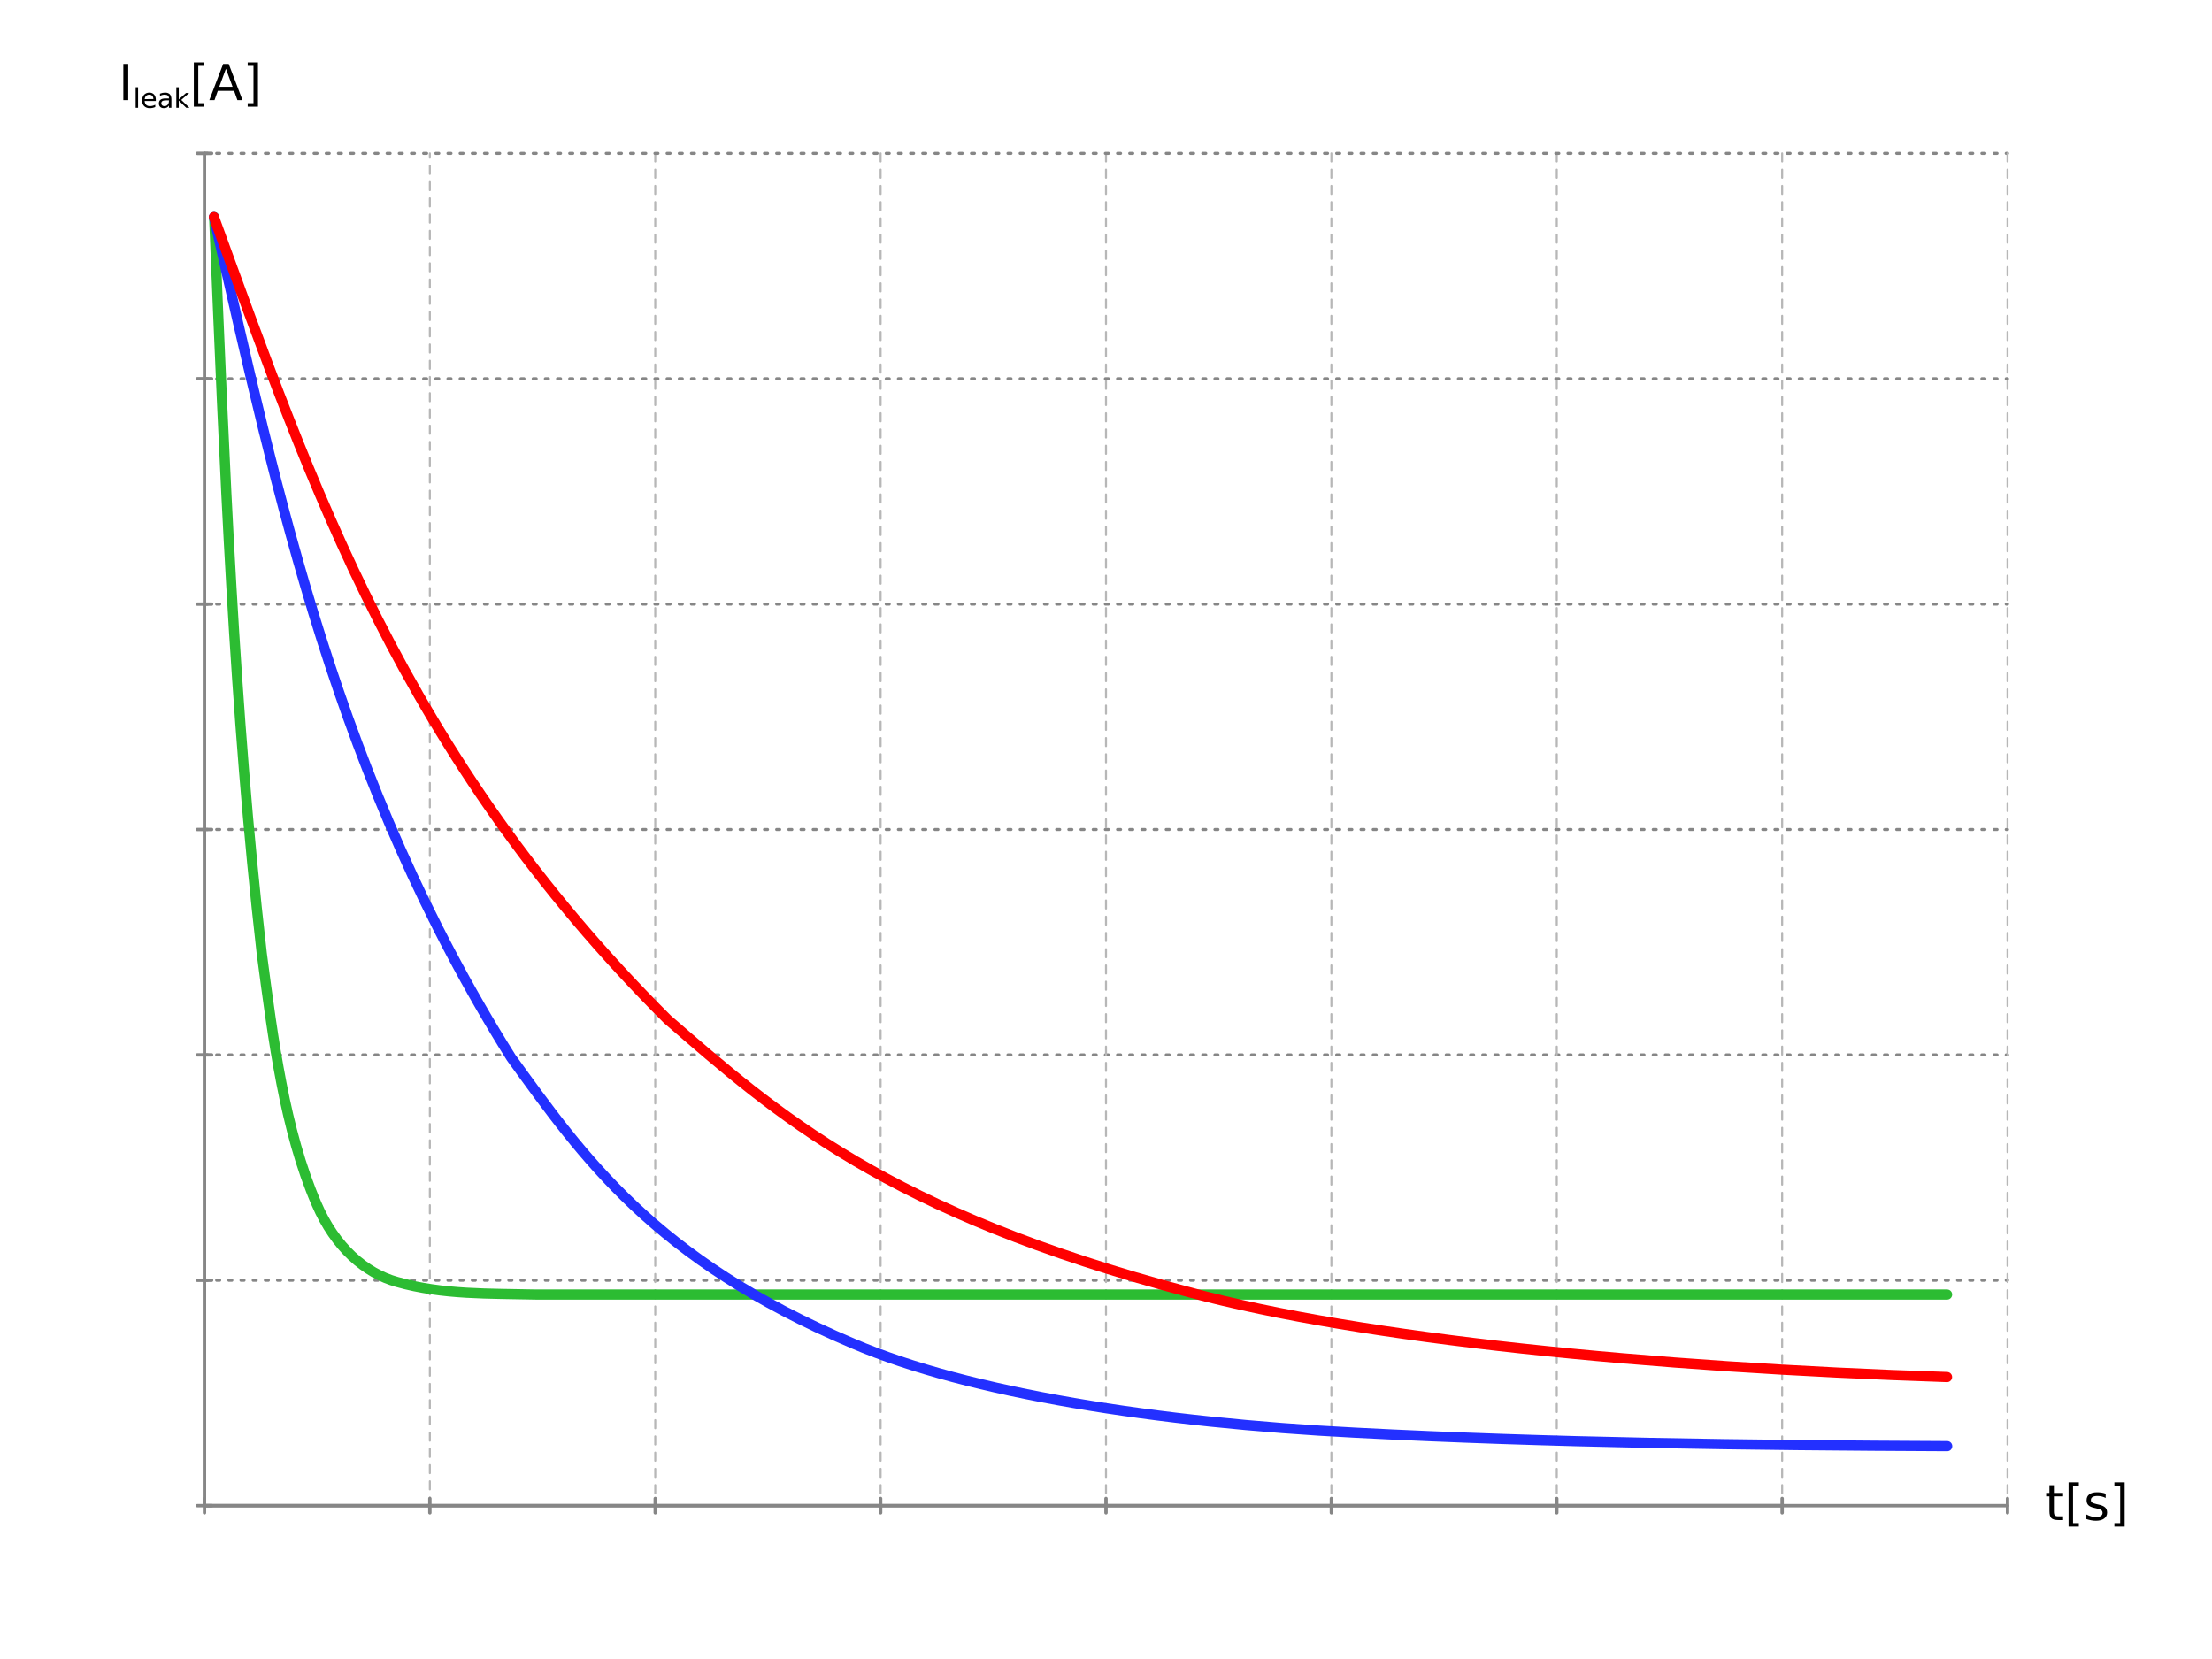 <?xml version="1.0" encoding="UTF-8" standalone="no"?>
<!-- Created with Inkscape (http://www.inkscape.org/) -->

<svg
   xmlns:dc="http://purl.org/dc/elements/1.1/"
   xmlns:cc="http://creativecommons.org/ns#"
   xmlns:rdf="http://www.w3.org/1999/02/22-rdf-syntax-ns#"
   xmlns:svg="http://www.w3.org/2000/svg"
   xmlns="http://www.w3.org/2000/svg"
   xmlns:sodipodi="http://sodipodi.sourceforge.net/DTD/sodipodi-0.dtd"
   xmlns:inkscape="http://www.inkscape.org/namespaces/inkscape"
   width="172.975mm"
   height="129.731mm"
   viewBox="0 0 172.975 129.731"
   version="1.1"
   id="svg8"
   inkscape:version="0.92.2 (5c3e80d, 2017-08-06)"
   sodipodi:docname="Leakage current curves.svg">
  <rect x="0" y="0" width="172.975" height="129.731" fill="#333333" stroke="none"/>
  <sodipodi:namedview
     id="base"
     pagecolor="#ffffff"
     bordercolor="#666666"
     borderopacity="1.0"
     inkscape:pageopacity="0.0"
     inkscape:pageshadow="2"
     inkscape:zoom="0.92667492"
     inkscape:cx="269.25031"
     inkscape:cy="242.07924"
     inkscape:document-units="mm"
     inkscape:current-layer="svg8"
     showgrid="false"
     showguides="true"
     inkscape:guide-bbox="true"
     inkscape:snap-global="true"
     inkscape:object-paths="true"
     inkscape:snap-intersection-paths="true"
     inkscape:snap-object-midpoints="true"
     inkscape:snap-center="true"
     inkscape:window-width="1920"
     inkscape:window-height="1018"
     inkscape:window-x="-8"
     inkscape:window-y="-8"
     inkscape:window-maximized="1"
     inkscape:snap-smooth-nodes="true"
     fit-margin-top="0"
     fit-margin-left="0"
     fit-margin-right="0"
     fit-margin-bottom="0" />
  <defs
     id="defs2" />
  <g
     inkscape:groupmode="layer"
     id="layer7"
     inkscape:label="background"
     style="display:inline"
     transform="translate(571.698,-135.029)">
    <path
       style="color:#000000;clip-rule:nonzero;display:inline;overflow:visible;visibility:visible;opacity:1;isolation:auto;mix-blend-mode:normal;color-interpolation:sRGB;color-interpolation-filters:linearRGB;solid-color:#000000;solid-opacity:1;vector-effect:none;fill:#ffffff;fill-opacity:1;fill-rule:evenodd;stroke:none;stroke-width:0.794;stroke-linecap:round;stroke-linejoin:round;stroke-miterlimit:4;stroke-dasharray:none;stroke-dashoffset:44.28;stroke-opacity:1;marker:none;paint-order:normal;color-rendering:auto;image-rendering:auto;shape-rendering:auto;text-rendering:auto;enable-background:accumulate"
       d="m -555.709,147.021 h 140.997 V 252.769 h -140.997 z"
       id="rect962"
       inkscape:connector-curvature="0" />
    <path
       style="color:#000000;clip-rule:nonzero;display:inline;overflow:visible;visibility:visible;opacity:1;isolation:auto;mix-blend-mode:normal;color-interpolation:sRGB;color-interpolation-filters:linearRGB;solid-color:#000000;solid-opacity:1;vector-effect:none;fill:#ffffff;fill-opacity:1;fill-rule:evenodd;stroke:none;stroke-width:0.794;stroke-linecap:round;stroke-linejoin:round;stroke-miterlimit:4;stroke-dasharray:none;stroke-dashoffset:44.28;stroke-opacity:1;marker:none;paint-order:normal;color-rendering:auto;image-rendering:auto;shape-rendering:auto;text-rendering:auto;enable-background:accumulate"
       d="m -571.698,135.029 h 172.975 V 264.761 h -172.975 z"
       id="rect994"
       inkscape:connector-curvature="0" />
  </g>
  <g
     inkscape:groupmode="layer"
     id="layer1"
     inkscape:label="master"
     style="display:inline;opacity:0.301"
     transform="translate(571.698,-135.029)" />
  <g
     inkscape:groupmode="layer"
     id="layer2"
     inkscape:label="coordinate system"
     style="display:inline;opacity:1"
     transform="translate(571.698,-135.029)">
    <g
       inkscape:groupmode="layer"
       id="layer4"
       inkscape:label="grid"
       style="display:inline">
      <path
         style="display:inline;opacity:1;vector-effect:none;fill:none;fill-opacity:1;fill-rule:evenodd;stroke:#868686;stroke-width:0.238;stroke-linecap:round;stroke-linejoin:round;stroke-miterlimit:10;stroke-dasharray:0.238, 0.714;stroke-dashoffset:0;stroke-opacity:1"
         d="m -555.709,199.895 140.997,2e-5"
         id="path6410"
         inkscape:connector-curvature="0" />
      <path
         inkscape:connector-curvature="0"
         id="path6412"
         d="m -555.709,217.52 140.997,2e-5"
         style="display:inline;opacity:1;vector-effect:none;fill:none;fill-opacity:1;fill-rule:evenodd;stroke:#868686;stroke-width:0.238;stroke-linecap:round;stroke-linejoin:round;stroke-miterlimit:10;stroke-dasharray:0.238, 0.714;stroke-dashoffset:0;stroke-opacity:1" />
      <path
         style="display:inline;opacity:1;vector-effect:none;fill:none;fill-opacity:1;fill-rule:evenodd;stroke:#868686;stroke-width:0.238;stroke-linecap:round;stroke-linejoin:round;stroke-miterlimit:10;stroke-dasharray:0.238, 0.714;stroke-dashoffset:0;stroke-opacity:1"
         d="m -555.709,235.144 140.997,1e-5"
         id="path6414"
         inkscape:connector-curvature="0" />
      <path
         inkscape:connector-curvature="0"
         id="path6416"
         d="m -555.709,252.769 123.372,2e-5"
         style="display:inline;opacity:1;vector-effect:none;fill:none;fill-opacity:1;fill-rule:evenodd;stroke:#868686;stroke-width:0.265;stroke-linecap:round;stroke-linejoin:round;stroke-miterlimit:10;stroke-dasharray:none;stroke-dashoffset:0;stroke-opacity:1" />
      <path
         style="display:inline;opacity:1;vector-effect:none;fill:none;fill-opacity:1;fill-rule:evenodd;stroke:#b7b7b7;stroke-width:0.159;stroke-linecap:round;stroke-linejoin:round;stroke-miterlimit:10;stroke-dasharray:0.635, 0.635;stroke-dashoffset:0;stroke-opacity:1"
         d="M -538.084,252.769 V 147.021"
         id="path6373"
         inkscape:connector-curvature="0" />
      <path
         style="display:inline;opacity:1;vector-effect:none;fill:none;fill-opacity:1;fill-rule:evenodd;stroke:#b7b7b7;stroke-width:0.159;stroke-linecap:round;stroke-linejoin:round;stroke-miterlimit:10;stroke-dasharray:0.635, 0.635;stroke-dashoffset:0;stroke-opacity:1"
         d="m -520.46,147.021 -5e-5,105.748"
         id="path6375"
         inkscape:connector-curvature="0" />
      <path
         inkscape:connector-curvature="0"
         id="path6377"
         d="m -502.835,147.021 -5e-5,105.748"
         style="display:inline;opacity:1;vector-effect:none;fill:none;fill-opacity:1;fill-rule:evenodd;stroke:#b7b7b7;stroke-width:0.159;stroke-linecap:round;stroke-linejoin:round;stroke-miterlimit:10;stroke-dasharray:0.635, 0.635;stroke-dashoffset:0;stroke-opacity:1" />
      <path
         style="display:inline;opacity:1;vector-effect:none;fill:none;fill-opacity:1;fill-rule:evenodd;stroke:#b7b7b7;stroke-width:0.159;stroke-linecap:round;stroke-linejoin:round;stroke-miterlimit:10;stroke-dasharray:0.635, 0.635;stroke-dashoffset:0;stroke-opacity:1"
         d="m -485.211,147.021 -5e-5,105.748"
         id="path6379"
         inkscape:connector-curvature="0" />
      <path
         inkscape:connector-curvature="0"
         id="path6381"
         d="m -467.586,147.021 -5e-5,105.748"
         style="display:inline;opacity:1;vector-effect:none;fill:none;fill-opacity:1;fill-rule:evenodd;stroke:#b7b7b7;stroke-width:0.159;stroke-linecap:round;stroke-linejoin:round;stroke-miterlimit:10;stroke-dasharray:0.635, 0.635;stroke-dashoffset:0;stroke-opacity:1" />
      <path
         style="display:inline;opacity:1;vector-effect:none;fill:none;fill-opacity:1;fill-rule:evenodd;stroke:#b7b7b7;stroke-width:0.159;stroke-linecap:round;stroke-linejoin:round;stroke-miterlimit:10;stroke-dasharray:0.635, 0.635;stroke-dashoffset:0;stroke-opacity:1"
         d="m -449.961,147.021 -5e-5,105.748"
         id="path6383"
         inkscape:connector-curvature="0" />
      <path
         inkscape:connector-curvature="0"
         id="path6385"
         d="m -432.337,147.021 -5e-5,105.748"
         style="display:inline;opacity:1;vector-effect:none;fill:none;fill-opacity:1;fill-rule:evenodd;stroke:#b7b7b7;stroke-width:0.159;stroke-linecap:round;stroke-linejoin:round;stroke-miterlimit:10;stroke-dasharray:0.635, 0.635;stroke-dashoffset:0;stroke-opacity:1" />
      <path
         inkscape:connector-curvature="0"
         id="path6427"
         d="M -555.709,252.769 V 182.27"
         style="display:inline;opacity:1;vector-effect:none;fill:none;fill-opacity:1;fill-rule:evenodd;stroke:#b7b7b7;stroke-width:0.265;stroke-linecap:round;stroke-linejoin:round;stroke-miterlimit:10;stroke-dasharray:none;stroke-dashoffset:0;stroke-opacity:1" />
      <path
         inkscape:connector-curvature="0"
         id="path6418"
         d="m -555.709,182.27 140.997,2e-5"
         style="display:inline;opacity:1;vector-effect:none;fill:none;fill-opacity:1;fill-rule:evenodd;stroke:#868686;stroke-width:0.238;stroke-linecap:round;stroke-linejoin:round;stroke-miterlimit:10;stroke-dasharray:0.238, 0.714;stroke-dashoffset:0;stroke-opacity:1" />
      <path
         style="display:inline;opacity:1;vector-effect:none;fill:none;fill-opacity:1;fill-rule:evenodd;stroke:#868686;stroke-width:0.238;stroke-linecap:round;stroke-linejoin:round;stroke-miterlimit:10;stroke-dasharray:0.238, 0.714;stroke-dashoffset:0;stroke-opacity:1"
         d="m -555.709,164.646 140.997,2e-5"
         id="path4652"
         inkscape:connector-curvature="0" />
      <path
         inkscape:connector-curvature="0"
         id="path908"
         d="m -555.709,147.021 140.997,2e-5"
         style="display:inline;opacity:1;vector-effect:none;fill:none;fill-opacity:1;fill-rule:evenodd;stroke:#868686;stroke-width:0.238;stroke-linecap:round;stroke-linejoin:round;stroke-miterlimit:10;stroke-dasharray:0.238, 0.714;stroke-dashoffset:0;stroke-opacity:1" />
      <path
         style="display:inline;opacity:1;vector-effect:none;fill:none;fill-opacity:1;fill-rule:evenodd;stroke:#b7b7b7;stroke-width:0.159;stroke-linecap:round;stroke-linejoin:round;stroke-miterlimit:10;stroke-dasharray:0.635, 0.635;stroke-dashoffset:0;stroke-opacity:1"
         d="m -414.712,147.021 -5e-5,105.748"
         id="path916"
         inkscape:connector-curvature="0" />
    </g>
    <g
       inkscape:groupmode="layer"
       id="layer3"
       inkscape:label="axes"
       style="display:inline">
      <path
         style="display:inline;opacity:1;vector-effect:none;fill:none;fill-opacity:1;fill-rule:evenodd;stroke:#868686;stroke-width:0.265;stroke-linecap:round;stroke-linejoin:round;stroke-miterlimit:10;stroke-dasharray:none;stroke-dashoffset:0;stroke-opacity:1"
         d="M -555.709,147.021 V 252.769"
         id="path4657"
         inkscape:connector-curvature="0" />
      <path
         style="display:inline;opacity:1;vector-effect:none;fill:none;fill-opacity:1;fill-rule:evenodd;stroke:#868686;stroke-width:0.265;stroke-linecap:round;stroke-linejoin:round;stroke-miterlimit:10;stroke-dasharray:none;stroke-dashoffset:0;stroke-opacity:1"
         d="m -555.709,252.769 h 140.997"
         id="path6460"
         inkscape:connector-curvature="0" />
      <path
         inkscape:connector-curvature="0"
         style="display:inline;opacity:1;fill:none;stroke:#868686;stroke-width:0.265;stroke-linecap:round;stroke-linejoin:round;stroke-miterlimit:10;stroke-dasharray:none;stroke-opacity:1"
         d="m -538.084,252.209 v 1.119"
         id="path5081-3" />
      <path
         id="path6491"
         d="m -520.46,252.209 v 1.119"
         style="display:inline;opacity:1;fill:none;stroke:#868686;stroke-width:0.265;stroke-linecap:round;stroke-linejoin:round;stroke-miterlimit:10;stroke-dasharray:none;stroke-opacity:1"
         inkscape:connector-curvature="0" />
      <path
         inkscape:connector-curvature="0"
         style="display:inline;opacity:1;fill:none;stroke:#868686;stroke-width:0.265;stroke-linecap:round;stroke-linejoin:round;stroke-miterlimit:10;stroke-dasharray:none;stroke-opacity:1"
         d="m -502.835,252.209 v 1.119"
         id="path6493" />
      <path
         id="path6495"
         d="m -485.211,252.209 v 1.119"
         style="display:inline;opacity:1;fill:none;stroke:#868686;stroke-width:0.265;stroke-linecap:round;stroke-linejoin:round;stroke-miterlimit:10;stroke-dasharray:none;stroke-opacity:1"
         inkscape:connector-curvature="0" />
      <path
         inkscape:connector-curvature="0"
         style="display:inline;opacity:1;fill:none;stroke:#868686;stroke-width:0.265;stroke-linecap:round;stroke-linejoin:round;stroke-miterlimit:10;stroke-dasharray:none;stroke-opacity:1"
         d="m -467.586,252.209 v 1.119"
         id="path6497" />
      <path
         id="path6499"
         d="m -449.961,252.209 v 1.119"
         style="display:inline;opacity:1;fill:none;stroke:#868686;stroke-width:0.265;stroke-linecap:round;stroke-linejoin:round;stroke-miterlimit:10;stroke-dasharray:none;stroke-opacity:1"
         inkscape:connector-curvature="0" />
      <path
         inkscape:connector-curvature="0"
         style="display:inline;opacity:1;fill:none;stroke:#868686;stroke-width:0.265;stroke-linecap:round;stroke-linejoin:round;stroke-miterlimit:10;stroke-dasharray:none;stroke-opacity:1"
         d="m -432.337,252.209 v 1.119"
         id="path6501" />
      <path
         id="path6503"
         d="m -555.709,252.209 v 1.119"
         style="display:inline;opacity:1;fill:none;stroke:#868686;stroke-width:0.265;stroke-linecap:round;stroke-linejoin:round;stroke-miterlimit:10;stroke-dasharray:none;stroke-opacity:1"
         inkscape:connector-curvature="0" />
      <path
         inkscape:connector-curvature="0"
         style="display:inline;opacity:1;fill:none;stroke:#868686;stroke-width:0.265;stroke-linecap:round;stroke-linejoin:round;stroke-miterlimit:10;stroke-dasharray:none;stroke-opacity:1"
         d="m -555.149,252.769 h -1.119"
         id="path6505" />
      <path
         id="path6507"
         d="m -555.149,235.144 h -1.119"
         style="display:inline;opacity:1;fill:none;stroke:#868686;stroke-width:0.265;stroke-linecap:round;stroke-linejoin:round;stroke-miterlimit:10;stroke-dasharray:none;stroke-opacity:1"
         inkscape:connector-curvature="0" />
      <path
         inkscape:connector-curvature="0"
         style="display:inline;opacity:1;fill:none;stroke:#868686;stroke-width:0.265;stroke-linecap:round;stroke-linejoin:round;stroke-miterlimit:10;stroke-dasharray:none;stroke-opacity:1"
         d="m -555.149,217.52 h -1.119"
         id="path6509" />
      <path
         id="path6511"
         d="m -555.149,199.895 h -1.119"
         style="display:inline;opacity:1;fill:none;stroke:#868686;stroke-width:0.265;stroke-linecap:round;stroke-linejoin:round;stroke-miterlimit:10;stroke-dasharray:none;stroke-opacity:1"
         inkscape:connector-curvature="0" />
      <path
         inkscape:connector-curvature="0"
         style="display:inline;opacity:1;fill:none;stroke:#868686;stroke-width:0.265;stroke-linecap:round;stroke-linejoin:round;stroke-miterlimit:10;stroke-dasharray:none;stroke-opacity:1"
         d="m -555.149,182.27 h -1.119"
         id="path6513" />
      <g
         id="g1047">
        <path
           d="m -562.054,140.028 h 0.383 v 2.829 h -0.383 z"
           style="font-style:normal;font-variant:normal;font-weight:normal;font-stretch:normal;font-size:3.881px;line-height:1.25;font-family:'DejaVu Sans';-inkscape-font-specification:'DejaVu Sans';font-variant-ligatures:normal;font-variant-caps:normal;font-variant-numeric:normal;font-feature-settings:normal;text-align:start;writing-mode:lr-tb;baseline-shift:baseline;text-anchor:start;fill:#000000;fill-opacity:1;fill-rule:nonzero;stroke:none;stroke-width:0.265;stroke-linecap:round;stroke-miterlimit:10;stroke-dasharray:none"
           id="path1001"
           inkscape:connector-curvature="0" />
        <path
           d="m -561.09,141.849 h 0.19 v 1.608 h -0.19 z"
           style="font-style:normal;font-variant:normal;font-weight:normal;font-stretch:normal;font-size:2.117px;line-height:0%;font-family:sans-serif;-inkscape-font-specification:'sans-serif, Normal';font-variant-ligatures:normal;font-variant-caps:normal;font-variant-numeric:normal;font-feature-settings:normal;text-align:start;writing-mode:lr-tb;baseline-shift:baseline;text-anchor:start;stroke-width:0.265;stroke-linecap:round;stroke-miterlimit:10;stroke-dasharray:none"
           id="path1003"
           inkscape:connector-curvature="0" />
        <path
           d="m -559.513,142.831 v 0.093 h -0.874 q 0.012,0.196 0.118,0.3 0.106,0.102 0.296,0.102 0.11,0 0.212,-0.027 0.103,-0.027 0.205,-0.081 v 0.18 q -0.102,0.043 -0.21,0.066 -0.107,0.023 -0.218,0.023 -0.277,0 -0.439,-0.161 -0.161,-0.161 -0.161,-0.436 0,-0.284 0.153,-0.451 0.154,-0.167 0.414,-0.167 0.234,0 0.369,0.151 0.136,0.15 0.136,0.408 z m -0.19,-0.056 q -0.002,-0.156 -0.088,-0.249 -0.085,-0.093 -0.225,-0.093 -0.159,0 -0.255,0.09 -0.095,0.09 -0.11,0.253 z"
           style="font-style:normal;font-variant:normal;font-weight:normal;font-stretch:normal;font-size:2.117px;line-height:0%;font-family:sans-serif;-inkscape-font-specification:'sans-serif, Normal';font-variant-ligatures:normal;font-variant-caps:normal;font-variant-numeric:normal;font-feature-settings:normal;text-align:start;writing-mode:lr-tb;baseline-shift:baseline;text-anchor:start;stroke-width:0.265;stroke-linecap:round;stroke-miterlimit:10;stroke-dasharray:none"
           id="path1005"
           inkscape:connector-curvature="0" />
        <path
           d="m -558.675,142.875 q -0.23,0 -0.319,0.053 -0.089,0.053 -0.089,0.18 0,0.101 0.066,0.161 0.067,0.059 0.182,0.059 0.158,0 0.253,-0.112 0.096,-0.113 0.096,-0.299 v -0.042 z m 0.379,-0.079 v 0.66 h -0.19 v -0.176 q -0.065,0.105 -0.162,0.156 -0.097,0.05 -0.238,0.05 -0.178,0 -0.283,-0.099 -0.104,-0.1 -0.104,-0.268 0,-0.195 0.13,-0.295 0.131,-0.099 0.391,-0.099 h 0.267 v -0.019 q 0,-0.131 -0.087,-0.203 -0.086,-0.072 -0.242,-0.072 -0.099,0 -0.193,0.024 -0.094,0.024 -0.181,0.071 v -0.176 q 0.104,-0.04 0.203,-0.06 0.098,-0.021 0.191,-0.021 0.251,0 0.375,0.13 0.124,0.13 0.124,0.395 z"
           style="font-style:normal;font-variant:normal;font-weight:normal;font-stretch:normal;font-size:2.117px;line-height:0%;font-family:sans-serif;-inkscape-font-specification:'sans-serif, Normal';font-variant-ligatures:normal;font-variant-caps:normal;font-variant-numeric:normal;font-feature-settings:normal;text-align:start;writing-mode:lr-tb;baseline-shift:baseline;text-anchor:start;stroke-width:0.265;stroke-linecap:round;stroke-miterlimit:10;stroke-dasharray:none"
           id="path1007"
           inkscape:connector-curvature="0" />
        <path
           d="m -557.91,141.849 h 0.191 v 0.95 l 0.567,-0.499 h 0.243 l -0.614,0.542 0.64,0.616 h -0.248 l -0.588,-0.565 v 0.565 h -0.191 z"
           style="font-style:normal;font-variant:normal;font-weight:normal;font-stretch:normal;font-size:2.117px;line-height:0%;font-family:sans-serif;-inkscape-font-specification:'sans-serif, Normal';font-variant-ligatures:normal;font-variant-caps:normal;font-variant-numeric:normal;font-feature-settings:normal;text-align:start;writing-mode:lr-tb;baseline-shift:baseline;text-anchor:start;stroke-width:0.265;stroke-linecap:round;stroke-miterlimit:10;stroke-dasharray:none"
           id="path1009"
           inkscape:connector-curvature="0" />
        <path
           d="m -556.541,139.909 h 0.803 v 0.271 h -0.455 v 2.918 h 0.455 v 0.271 h -0.803 z"
           style="font-style:normal;font-variant:normal;font-weight:normal;font-stretch:normal;font-size:3.881px;line-height:1.25;font-family:'DejaVu Sans';-inkscape-font-specification:'DejaVu Sans';font-variant-ligatures:normal;font-variant-caps:normal;font-variant-numeric:normal;font-feature-settings:normal;text-align:start;writing-mode:lr-tb;baseline-shift:baseline;text-anchor:start;fill:#000000;fill-opacity:1;fill-rule:nonzero;stroke:none;stroke-width:0.265;stroke-linecap:round;stroke-miterlimit:10;stroke-dasharray:none"
           id="path1011"
           inkscape:connector-curvature="0" />
        <path
           d="m -554.032,140.405 -0.519,1.408 h 1.04 z m -0.216,-0.377 h 0.434 l 1.078,2.829 h -0.398 l -0.258,-0.726 h -1.275 l -0.258,0.726 h -0.404 z"
           style="font-style:normal;font-variant:normal;font-weight:normal;font-stretch:normal;font-size:3.881px;line-height:1.25;font-family:'DejaVu Sans';-inkscape-font-specification:'DejaVu Sans';font-variant-ligatures:normal;font-variant-caps:normal;font-variant-numeric:normal;font-feature-settings:normal;text-align:start;writing-mode:lr-tb;baseline-shift:baseline;text-anchor:start;fill:#000000;fill-opacity:1;fill-rule:nonzero;stroke:none;stroke-width:0.265;stroke-linecap:round;stroke-miterlimit:10;stroke-dasharray:none"
           id="path1013"
           inkscape:connector-curvature="0" />
        <path
           d="m -551.526,139.909 v 3.46 h -0.803 v -0.271 h 0.453 v -2.918 h -0.453 v -0.271 z"
           style="font-style:normal;font-variant:normal;font-weight:normal;font-stretch:normal;font-size:3.881px;line-height:1.25;font-family:'DejaVu Sans';-inkscape-font-specification:'DejaVu Sans';font-variant-ligatures:normal;font-variant-caps:normal;font-variant-numeric:normal;font-feature-settings:normal;text-align:start;writing-mode:lr-tb;baseline-shift:baseline;text-anchor:start;fill:#000000;fill-opacity:1;fill-rule:nonzero;stroke:none;stroke-width:0.265;stroke-linecap:round;stroke-miterlimit:10;stroke-dasharray:none"
           id="path1015"
           inkscape:connector-curvature="0" />
      </g>
      <path
         id="path4659"
         d="m -555.149,164.646 h -1.119"
         style="display:inline;opacity:1;fill:none;stroke:#868686;stroke-width:0.265;stroke-linecap:round;stroke-linejoin:round;stroke-miterlimit:10;stroke-dasharray:none;stroke-opacity:1"
         inkscape:connector-curvature="0" />
      <path
         inkscape:connector-curvature="0"
         style="display:inline;opacity:1;fill:none;stroke:#868686;stroke-width:0.265;stroke-linecap:round;stroke-linejoin:round;stroke-miterlimit:10;stroke-dasharray:none;stroke-opacity:1"
         d="m -555.149,147.021 h -1.119"
         id="path912" />
      <path
         id="path920"
         d="m -414.712,252.209 v 1.119"
         style="display:inline;opacity:1;fill:none;stroke:#868686;stroke-width:0.265;stroke-linecap:round;stroke-linejoin:round;stroke-miterlimit:10;stroke-dasharray:none;stroke-opacity:1"
         inkscape:connector-curvature="0" />
      <g
         id="g1053">
        <path
           d="m -411.086,251.171 v 0.603 h 0.718 v 0.271 h -0.718 v 1.152 q 0,0.26 0.07,0.333 0.072,0.074 0.29,0.074 h 0.358 v 0.292 h -0.358 q -0.404,0 -0.557,-0.15 -0.153,-0.152 -0.153,-0.549 v -1.152 h -0.256 v -0.271 h 0.256 v -0.603 z"
           style="font-style:normal;font-variant:normal;font-weight:normal;font-stretch:normal;font-size:3.881px;line-height:1.25;font-family:'DejaVu Sans';-inkscape-font-specification:'DejaVu Sans';font-variant-ligatures:normal;font-variant-caps:normal;font-variant-numeric:normal;font-feature-settings:normal;text-align:start;writing-mode:lr-tb;baseline-shift:baseline;text-anchor:start;fill:#000000;fill-opacity:1;fill-rule:nonzero;stroke:none;stroke-width:0.265;stroke-linecap:round;stroke-miterlimit:10;stroke-dasharray:none"
           id="path1018"
           inkscape:connector-curvature="0" />
        <path
           d="m -409.939,250.947 h 0.803 v 0.271 h -0.455 v 2.918 h 0.455 v 0.271 h -0.803 z"
           style="font-style:normal;font-variant:normal;font-weight:normal;font-stretch:normal;font-size:3.881px;line-height:1.25;font-family:'DejaVu Sans';-inkscape-font-specification:'DejaVu Sans';font-variant-ligatures:normal;font-variant-caps:normal;font-variant-numeric:normal;font-feature-settings:normal;text-align:start;writing-mode:lr-tb;baseline-shift:baseline;text-anchor:start;fill:#000000;fill-opacity:1;fill-rule:nonzero;stroke:none;stroke-width:0.265;stroke-linecap:round;stroke-miterlimit:10;stroke-dasharray:none"
           id="path1020"
           inkscape:connector-curvature="0" />
        <path
           d="m -407.039,251.836 v 0.33 q -0.148,-0.076 -0.307,-0.114 -0.159,-0.038 -0.33,-0.038 -0.26,0 -0.39,0.08 -0.129,0.08 -0.129,0.239 0,0.121 0.093,0.191 0.093,0.068 0.373,0.131 l 0.119,0.026 q 0.371,0.08 0.527,0.225 0.157,0.144 0.157,0.404 0,0.296 -0.235,0.468 -0.233,0.172 -0.642,0.172 -0.171,0 -0.356,-0.034 -0.184,-0.032 -0.388,-0.099 v -0.36 q 0.193,0.1 0.381,0.152 0.188,0.049 0.371,0.049 0.246,0 0.379,-0.083 0.133,-0.085 0.133,-0.239 0,-0.142 -0.097,-0.218 -0.095,-0.076 -0.419,-0.146 l -0.121,-0.028 q -0.324,-0.068 -0.468,-0.208 -0.144,-0.142 -0.144,-0.388 0,-0.299 0.212,-0.462 0.212,-0.163 0.603,-0.163 0.193,0 0.364,0.028 0.171,0.028 0.315,0.085 z"
           style="font-style:normal;font-variant:normal;font-weight:normal;font-stretch:normal;font-size:3.881px;line-height:1.25;font-family:'DejaVu Sans';-inkscape-font-specification:'DejaVu Sans';font-variant-ligatures:normal;font-variant-caps:normal;font-variant-numeric:normal;font-feature-settings:normal;text-align:start;writing-mode:lr-tb;baseline-shift:baseline;text-anchor:start;fill:#000000;fill-opacity:1;fill-rule:nonzero;stroke:none;stroke-width:0.265;stroke-linecap:round;stroke-miterlimit:10;stroke-dasharray:none"
           id="path1022"
           inkscape:connector-curvature="0" />
        <path
           d="m -405.553,250.947 v 3.46 h -0.803 v -0.271 h 0.453 v -2.918 h -0.453 v -0.271 z"
           style="font-style:normal;font-variant:normal;font-weight:normal;font-stretch:normal;font-size:3.881px;line-height:1.25;font-family:'DejaVu Sans';-inkscape-font-specification:'DejaVu Sans';font-variant-ligatures:normal;font-variant-caps:normal;font-variant-numeric:normal;font-feature-settings:normal;text-align:start;writing-mode:lr-tb;baseline-shift:baseline;text-anchor:start;fill:#000000;fill-opacity:1;fill-rule:nonzero;stroke:none;stroke-width:0.265;stroke-linecap:round;stroke-miterlimit:10;stroke-dasharray:none"
           id="path1024"
           inkscape:connector-curvature="0" />
      </g>
    </g>
  </g>
  <g
     inkscape:groupmode="layer"
     id="layer8"
     inkscape:label="graphs"
     style="display:inline"
     transform="translate(571.698,-135.029)">
    <path
       style="color:#000000;clip-rule:nonzero;display:inline;overflow:visible;visibility:visible;opacity:1;isolation:auto;mix-blend-mode:normal;color-interpolation:sRGB;color-interpolation-filters:linearRGB;solid-color:#000000;solid-opacity:1;vector-effect:none;fill:none;fill-opacity:1;fill-rule:evenodd;stroke:#2cbc32;stroke-width:3;stroke-linecap:round;stroke-linejoin:round;stroke-miterlimit:4;stroke-dasharray:none;stroke-dashoffset:0;stroke-opacity:1;paint-order:normal;color-rendering:auto;image-rendering:auto;shape-rendering:auto;text-rendering:auto;enable-background:accumulate"
       d="m -2094.159,573.605 c 3.033,72.642 5.827,145.597 14.048,217.287 3.373,25.48 6.758,52.189 16.163,73.909 5.459,12.793 14.431,20.483 23.755,23.035 13.554,3.853 27.429,3.374 41.143,3.717 h 416.266"
       transform="scale(0.265)"
       id="path932"
       inkscape:connector-curvature="0" />
    <path
       style="color:#000000;clip-rule:nonzero;display:inline;overflow:visible;visibility:visible;opacity:1;isolation:auto;mix-blend-mode:normal;color-interpolation:sRGB;color-interpolation-filters:linearRGB;solid-color:#000000;solid-opacity:1;vector-effect:none;fill:none;fill-opacity:1;fill-rule:evenodd;stroke:#2330ff;stroke-width:3;stroke-linecap:round;stroke-linejoin:round;stroke-miterlimit:4;stroke-dasharray:none;stroke-dashoffset:0;stroke-opacity:1;paint-order:normal;color-rendering:auto;image-rendering:auto;shape-rendering:auto;text-rendering:auto;enable-background:accumulate"
       d="m -2094.22,573.606 c 18.935,82.925 36.385,166.206 87.716,248.045 21.058,29.087 42.199,59.577 100.922,84.371 34.084,14.604 90.107,23.382 148.325,26.296 57.558,2.992 116.043,3.696 174.506,3.963"
       transform="scale(0.265)"
       id="path928"
       inkscape:connector-curvature="0" />
    <path
       style="color:#000000;clip-rule:nonzero;display:inline;overflow:visible;visibility:visible;opacity:1;isolation:auto;mix-blend-mode:normal;color-interpolation:sRGB;color-interpolation-filters:linearRGB;solid-color:#000000;solid-opacity:1;vector-effect:none;fill:none;fill-opacity:1;fill-rule:evenodd;stroke:#ff0000;stroke-width:3.001;stroke-linecap:round;stroke-linejoin:round;stroke-miterlimit:4;stroke-dasharray:none;stroke-dashoffset:0;stroke-opacity:1;paint-order:normal;color-rendering:auto;image-rendering:auto;shape-rendering:auto;text-rendering:auto;enable-background:accumulate"
       d="m -2094.223,573.606 c 28.893,79.147 55.518,158.636 133.843,236.746 32.131,27.762 64.39,56.863 153.994,80.528 51.474,13.795 135.738,22.144 223.587,25.01"
       transform="scale(0.265)"
       id="path4606"
       inkscape:connector-curvature="0" />
  </g>
</svg>
